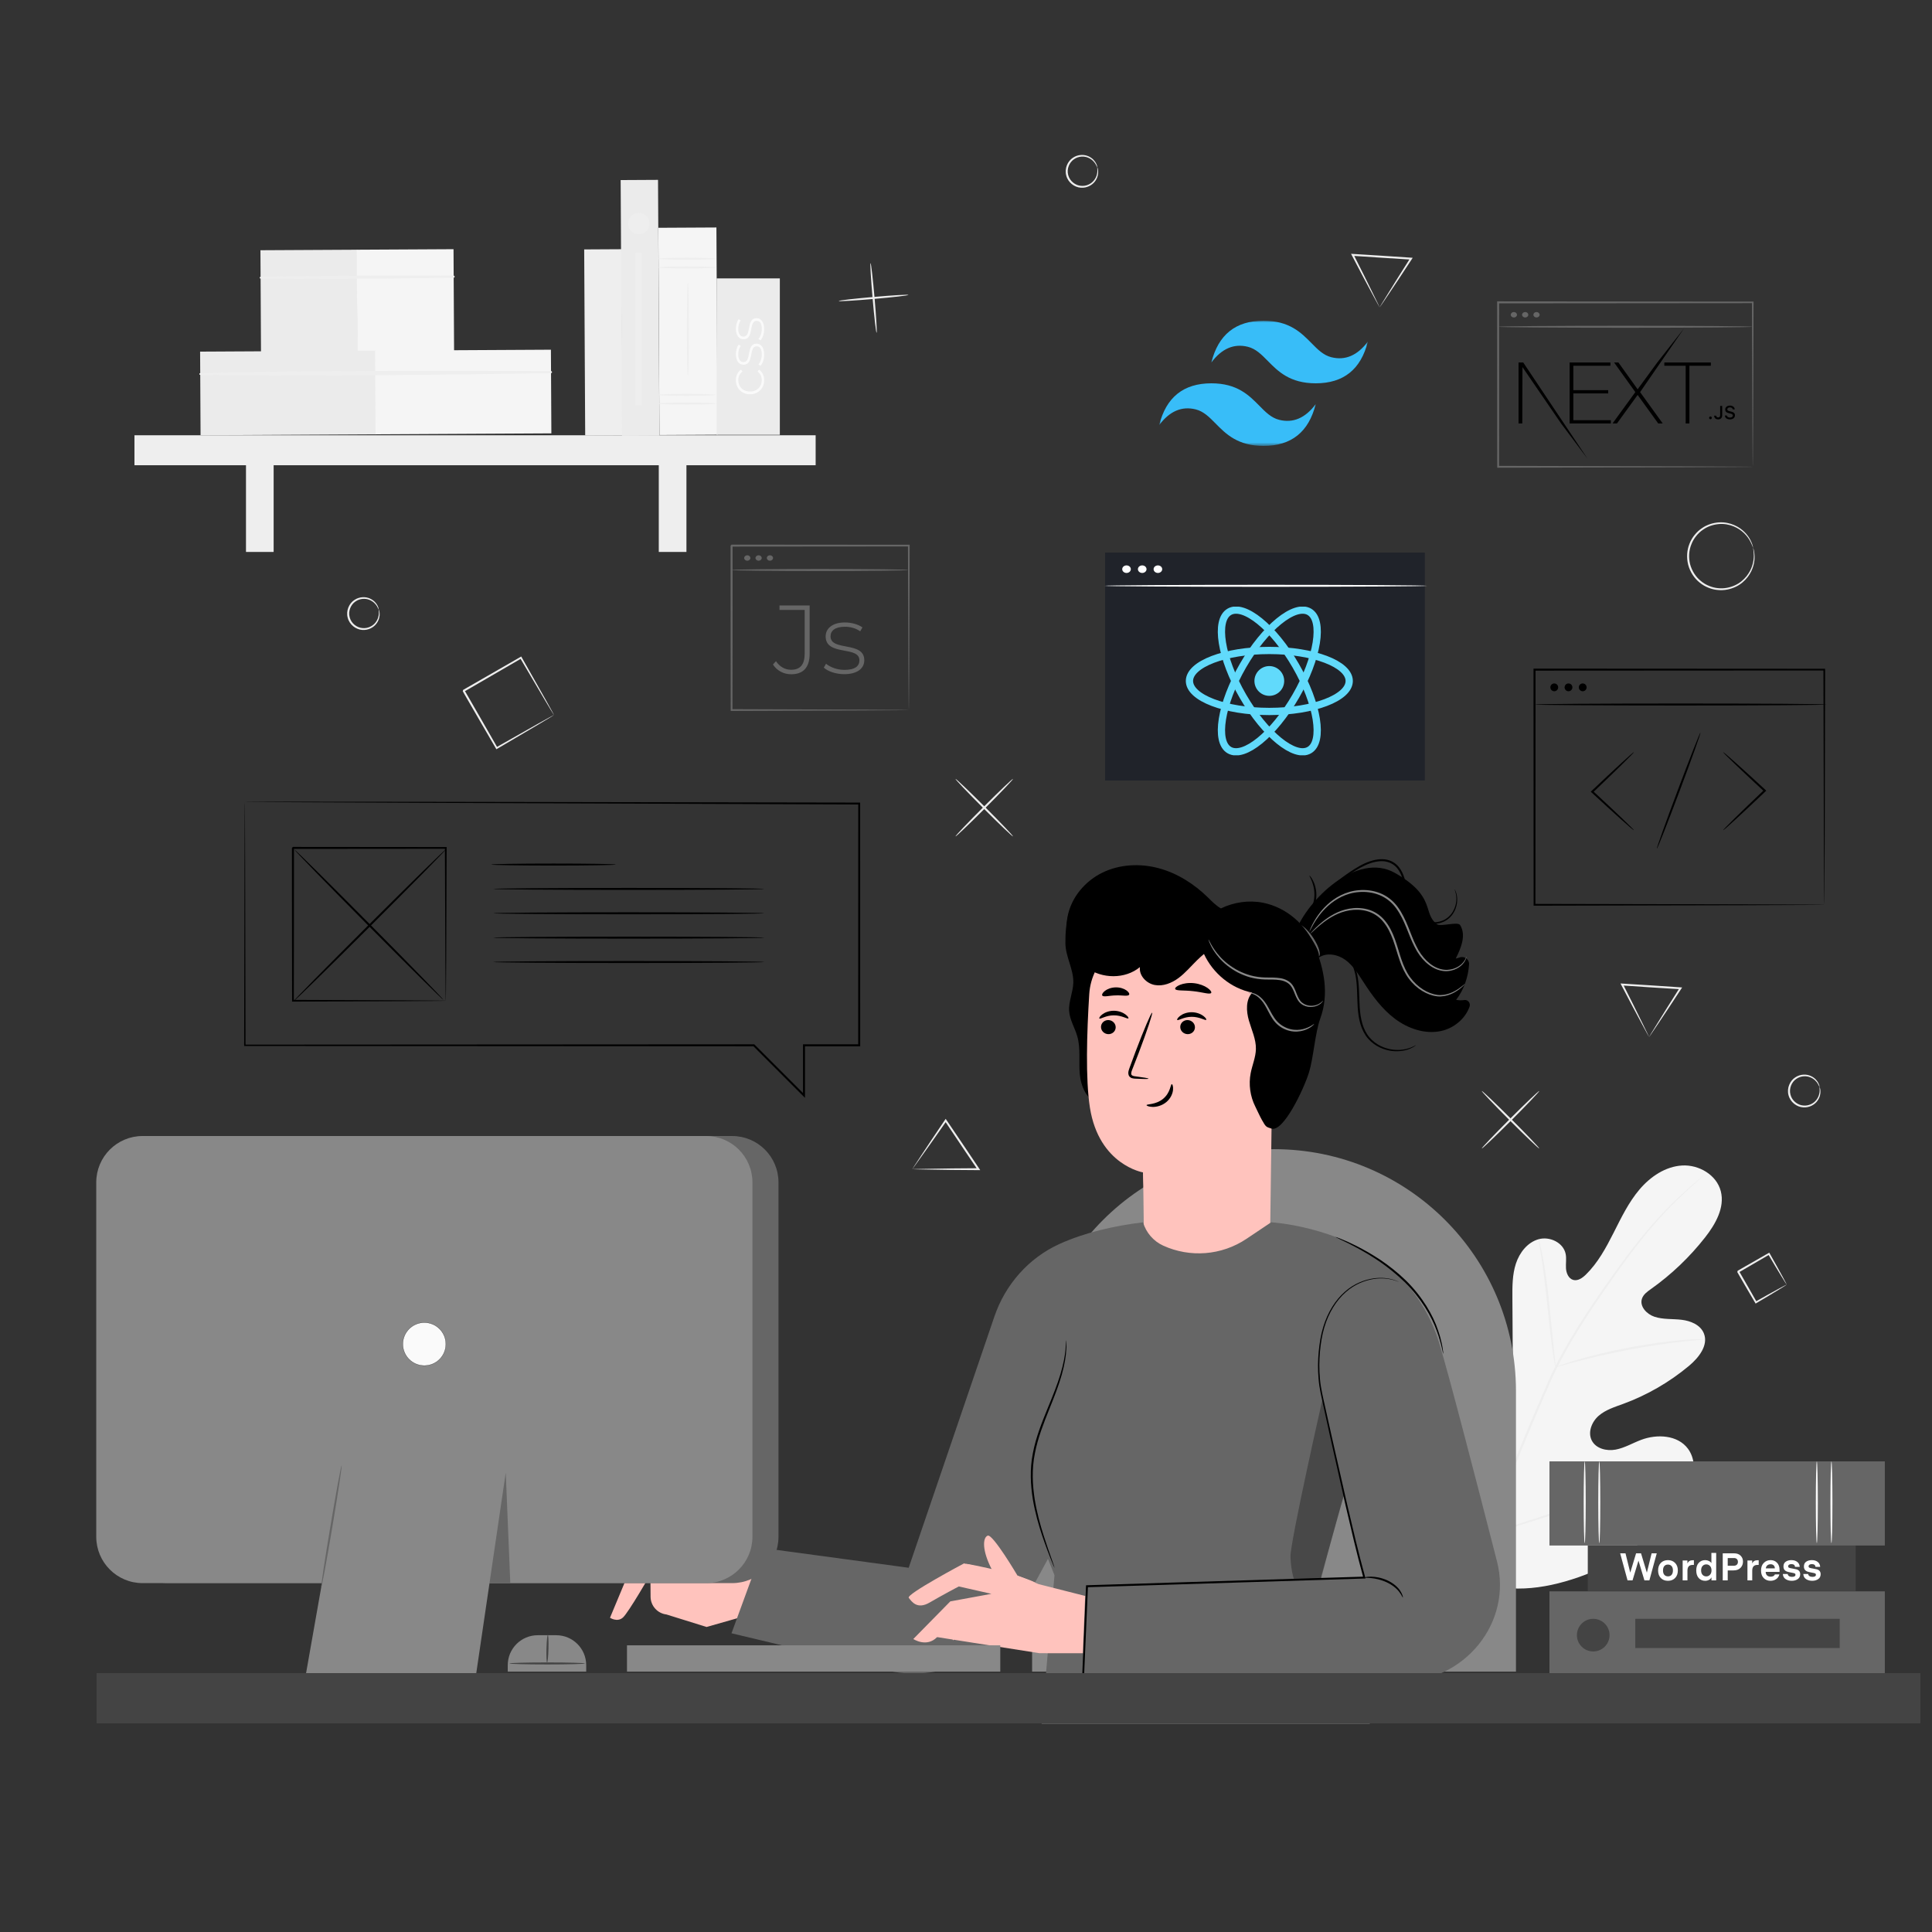 <svg width="500" height="500" viewBox="0 0 500 500" fill="none" xmlns="http://www.w3.org/2000/svg">
<rect x="0" y="0" width="500" height="500" fill="#333333" stroke="none"/>
<path d="M380.566 408.9C365.014 398.035 361.486 377.867 362.101 359.738C362.203 356.712 361.871 353.522 363.31 350.866C364.75 348.212 368.109 346.397 370.818 347.672C373.065 348.73 374.045 351.344 375.302 353.506C376.974 356.383 379.466 358.763 382.399 360.285C384.326 361.285 386.71 361.896 388.612 360.847C391.222 359.407 391.53 355.801 391.511 352.79C391.475 347.18 391.441 341.57 391.406 335.962C391.387 332.953 391.378 329.879 392.314 327.023C393.25 324.166 395.318 321.513 398.181 320.711C401.045 319.909 404.585 321.56 405.19 324.506C405.442 325.732 405.192 327.005 405.276 328.254C405.36 329.504 405.942 330.886 407.128 331.234C408.329 331.587 409.534 330.734 410.433 329.853C413.54 326.814 415.648 322.899 417.618 319.006C419.588 315.113 421.5 311.127 424.319 307.813C427.138 304.498 431.037 301.872 435.347 301.628C439.658 301.384 444.25 304.045 445.339 308.276C446.431 312.519 443.956 316.824 441.262 320.259C437.266 325.355 432.538 329.862 427.274 333.593C426.325 334.266 425.297 334.994 424.934 336.109C424.28 338.116 426.181 340.108 428.163 340.768C430.406 341.515 432.841 341.282 435.187 341.558C437.534 341.834 440.076 342.869 440.964 345.087C442.197 348.163 439.624 351.388 437.092 353.5C432.023 357.729 426.234 361.07 420.059 363.332C417.845 364.142 415.515 364.853 413.73 366.408C411.945 367.964 410.867 370.669 411.946 372.789C413.025 374.912 415.794 375.59 418.113 375.159C420.431 374.729 422.508 373.47 424.718 372.636C428.854 371.075 434.195 371.36 436.845 374.934C438.586 377.284 438.74 380.556 437.859 383.356C436.979 386.157 435.193 388.57 433.296 390.794C426.667 398.571 418.181 404.833 408.585 408.16C398.992 411.486 390.101 412.387 380.566 408.9Z" fill="#F5F5F5"/>
<path d="M380.328 422.34C380.985 415.158 382.56 406.677 385.246 397.535C387.914 388.386 391.671 378.6 395.951 368.499C397.03 365.978 398.097 363.487 399.148 361.032C400.203 358.584 401.249 356.156 402.419 353.844C404.739 349.21 407.323 344.931 409.903 340.946C412.482 336.958 415.074 333.269 417.523 329.837C419.981 326.408 422.332 323.256 424.597 320.474C429.111 314.891 433.278 310.828 436.252 308.155C437.736 306.813 438.922 305.81 439.735 305.141C440.126 304.823 440.433 304.574 440.664 304.386C440.875 304.219 440.986 304.137 440.992 304.144C440.999 304.152 440.9 304.248 440.7 304.43C440.478 304.628 440.182 304.892 439.806 305.227C439.018 305.924 437.855 306.952 436.395 308.316C433.47 311.035 429.362 315.126 424.899 320.724C422.659 323.514 420.332 326.672 417.895 330.107C415.464 333.549 412.889 337.242 410.328 341.227C407.767 345.21 405.203 349.478 402.902 354.09C401.742 356.391 400.708 358.798 399.652 361.253C398.602 363.707 397.537 366.197 396.459 368.717C392.182 378.81 388.421 388.566 385.733 397.68C383.029 406.786 381.421 415.225 380.717 422.376" fill="#EEEEEE"/>
<path d="M402.577 353.823C402.54 353.829 402.437 353.372 402.283 352.539C402.125 351.707 401.936 350.497 401.725 348.998C401.299 346.001 400.853 341.843 400.378 337.256C399.903 332.667 399.399 328.527 398.929 325.545C398.698 324.054 398.499 322.848 398.351 322.017C398.207 321.184 398.145 320.719 398.183 320.71C398.22 320.702 398.353 321.15 398.561 321.971C398.774 322.79 399.033 323.989 399.313 325.477C399.884 328.452 400.452 332.603 400.927 337.196C401.384 341.723 401.797 345.819 402.113 348.948C402.264 350.361 402.393 351.551 402.496 352.507C402.584 353.348 402.616 353.817 402.577 353.823Z" fill="#EEEEEE"/>
<path d="M441.274 346.591C441.275 346.629 440.725 346.693 439.731 346.776C438.738 346.865 437.301 346.984 435.53 347.19C431.986 347.572 427.109 348.272 421.761 349.28C416.414 350.298 411.614 351.424 408.166 352.34C406.438 352.785 405.05 353.184 404.088 353.453C403.127 353.726 402.591 353.86 402.578 353.824C402.566 353.787 403.081 353.583 404.024 353.245C404.968 352.912 406.343 352.455 408.063 351.958C411.494 350.942 416.297 349.751 421.66 348.729C427.023 347.719 431.928 347.078 435.493 346.796C437.274 346.641 438.721 346.58 439.72 346.559C440.719 346.543 441.272 346.552 441.274 346.591Z" fill="#EEEEEE"/>
<path d="M385.72 396.823C385.702 396.831 385.612 396.669 385.455 396.351C385.276 395.972 385.058 395.51 384.793 394.951C384.224 393.733 383.446 391.948 382.514 389.732C380.647 385.299 378.261 379.095 375.721 372.213C373.179 365.328 370.854 359.11 369.082 354.645C368.214 352.474 367.499 350.689 366.968 349.362C366.741 348.786 366.554 348.311 366.401 347.921C366.277 347.59 366.22 347.412 366.238 347.403C366.256 347.396 366.346 347.558 366.503 347.876C366.682 348.254 366.9 348.716 367.165 349.275C367.734 350.493 368.512 352.277 369.444 354.494C371.311 358.927 373.697 365.131 376.238 372.016C378.779 378.899 381.105 385.116 382.876 389.582C383.745 391.752 384.459 393.538 384.99 394.864C385.217 395.44 385.404 395.916 385.557 396.305C385.681 396.637 385.738 396.815 385.72 396.823Z" fill="#EEEEEE"/>
<path d="M437.142 380.25C437.147 380.269 436.971 380.341 436.632 380.46C436.23 380.595 435.736 380.76 435.139 380.96C433.76 381.407 431.898 382.011 429.633 382.744C424.984 384.252 418.587 386.408 411.521 388.8C404.453 391.194 398.03 393.293 393.348 394.705C391.007 395.412 389.108 395.964 387.788 396.319C387.177 396.479 386.674 396.611 386.265 396.719C385.915 396.805 385.728 396.84 385.723 396.821C385.718 396.802 385.894 396.731 386.233 396.61C386.634 396.476 387.128 396.311 387.726 396.111C389.105 395.664 390.966 395.061 393.231 394.327C397.88 392.82 404.278 390.663 411.346 388.27C418.412 385.877 424.834 383.778 429.516 382.366C431.857 381.659 433.756 381.106 435.077 380.752C435.688 380.592 436.19 380.459 436.6 380.352C436.95 380.267 437.136 380.232 437.142 380.25Z" fill="#EEEEEE"/>
<path d="M462.396 332.457C462.373 332.451 462.235 332.246 461.998 331.87C461.725 331.429 461.395 330.896 461 330.259C460.155 328.88 458.977 326.94 457.603 324.605L457.91 324.687C455.578 326.046 452.862 327.627 449.965 329.315C449.943 329.393 450.145 328.642 450.06 328.961L450.061 328.963L450.064 328.967L450.069 328.975L450.079 328.992L450.099 329.026L450.138 329.094L450.217 329.23L450.374 329.502L450.685 330.042C450.891 330.401 451.096 330.756 451.298 331.108C451.701 331.811 452.096 332.499 452.481 333.17C453.242 334.506 453.962 335.77 454.627 336.94L454.32 336.858C456.677 335.523 458.667 334.432 460.089 333.66C460.749 333.306 461.302 333.009 461.758 332.764C462.151 332.56 462.373 332.451 462.396 332.457C462.419 332.463 462.243 332.584 461.889 332.809C461.461 333.075 460.942 333.397 460.323 333.781C458.957 334.618 456.965 335.827 454.545 337.25L454.352 337.364L454.237 337.168C453.557 336.007 452.822 334.751 452.046 333.424C451.658 332.756 451.259 332.07 450.852 331.369C450.649 331.018 450.443 330.663 450.236 330.305L449.924 329.765L449.767 329.493L449.688 329.357L449.649 329.289L449.629 329.255L449.619 329.238L449.614 329.23L449.612 329.226L449.611 329.224C449.526 329.541 449.726 328.789 449.706 328.866C452.616 327.201 455.344 325.64 457.687 324.299L457.884 324.186L457.995 324.381C459.38 326.824 460.5 328.865 461.265 330.274C461.609 330.917 461.897 331.455 462.136 331.9C462.327 332.271 462.419 332.464 462.396 332.457Z" fill="#EEEEEE"/>
<path d="M160.859 64.496L151.188 64.549L151.447 112.673L161.119 112.62L160.859 64.496Z" fill="#EEEEEE"/>
<path d="M92.447 64.625L67.402 64.76L67.546 91.328L92.591 91.193L92.447 64.625Z" fill="#EBEBEB"/>
<path d="M117.373 64.49L92.328 64.625L92.472 91.193L117.517 91.058L117.373 64.49Z" fill="#F5F5F5"/>
<path d="M67.436 72.099C84.08 72.236 100.765 72.14 117.408 71.869C117.751 71.864 117.748 71.339 117.405 71.337C100.761 71.245 84.075 71.327 67.434 71.643C67.14 71.648 67.142 72.097 67.436 72.099Z" fill="#EEEEEE"/>
<path d="M97.292 90.749L51.789 90.995L51.906 112.646L97.409 112.4L97.292 90.749Z" fill="#EBEBEB"/>
<path d="M142.577 90.504L97.074 90.75L97.191 112.401L142.694 112.155L142.577 90.504Z" fill="#F5F5F5"/>
<path d="M51.815 97.018C82.044 97.36 112.378 97.053 142.606 96.57C142.948 96.564 142.946 96.039 142.603 96.038C112.372 95.878 82.036 95.896 51.813 96.562C51.519 96.568 51.521 97.014 51.815 97.018Z" fill="#EEEEEE"/>
<path d="M211.09 112.647H34.797V120.403H211.09V112.647Z" fill="#EEEEEE"/>
<path d="M70.817 116.376H63.66V142.843H70.817V116.376Z" fill="#EEEEEE"/>
<path d="M177.649 116.376H170.492V142.843H177.649V116.376Z" fill="#EEEEEE"/>
<path d="M170.296 46.55L160.625 46.602L160.982 112.79L170.653 112.738L170.296 46.55Z" fill="#EBEBEB"/>
<path d="M185.407 58.871L170.379 58.952L170.669 112.59L185.697 112.509L185.407 58.871Z" fill="#F5F5F5"/>
<path d="M185.301 69.211C185.301 69.355 181.937 69.472 177.787 69.472C173.636 69.472 170.273 69.355 170.273 69.211C170.273 69.067 173.637 68.951 177.787 68.951C181.937 68.951 185.301 69.067 185.301 69.211Z" fill="#EEEEEE"/>
<path d="M185.301 66.958C185.301 67.102 181.937 67.218 177.787 67.218C173.636 67.218 170.273 67.101 170.273 66.958C170.273 66.814 173.637 66.698 177.787 66.698C181.937 66.698 185.301 66.814 185.301 66.958Z" fill="#EEEEEE"/>
<path d="M185.301 104.445C185.301 104.589 181.937 104.705 177.787 104.705C173.636 104.705 170.273 104.588 170.273 104.445C170.273 104.302 173.637 104.185 177.787 104.185C181.937 104.185 185.301 104.301 185.301 104.445Z" fill="#EEEEEE"/>
<path d="M185.301 102.191C185.301 102.335 181.937 102.452 177.787 102.452C173.636 102.452 170.273 102.335 170.273 102.191C170.273 102.047 173.637 101.931 177.787 101.931C181.937 101.931 185.301 102.048 185.301 102.191Z" fill="#EEEEEE"/>
<path d="M178.03 97.275C177.886 97.275 177.77 91.864 177.77 85.19C177.77 78.514 177.887 73.104 178.03 73.104C178.173 73.104 178.29 78.514 178.29 85.19C178.29 91.864 178.174 97.275 178.03 97.275Z" fill="#EEEEEE"/>
<path d="M201.823 72.049H185.465V112.535H201.823V72.049Z" fill="#EBEBEB"/>
<path d="M194.104 102.035C191.952 102.035 190.449 100.504 190.449 98.393C190.449 97.248 190.89 96.255 191.773 95.662L192.145 96.173C191.414 96.697 191.069 97.497 191.069 98.394C191.069 100.091 192.283 101.332 194.104 101.332C195.925 101.332 197.139 100.091 197.139 98.394C197.139 97.498 196.794 96.698 196.063 96.173L196.436 95.662C197.305 96.256 197.76 97.249 197.76 98.393C197.759 100.504 196.241 102.035 194.104 102.035Z" fill="#FAFAFA"/>
<path d="M196.835 94.658L196.283 94.341C196.752 93.789 197.152 92.81 197.152 91.748C197.152 90.23 196.614 89.624 195.8 89.624C193.703 89.624 195.248 94.396 192.421 94.396C191.332 94.396 190.449 93.486 190.449 91.665C190.449 90.755 190.724 89.762 191.152 89.196L191.704 89.513C191.263 90.119 191.056 90.906 191.056 91.678C191.056 93.085 191.636 93.706 192.408 93.706C194.574 93.706 193.042 88.933 195.787 88.933C196.96 88.933 197.76 89.94 197.76 91.775C197.759 92.961 197.359 94.092 196.835 94.658Z" fill="#FAFAFA"/>
<path d="M196.835 88.066L196.283 87.749C196.752 87.197 197.152 86.218 197.152 85.155C197.152 83.638 196.614 83.031 195.8 83.031C193.703 83.031 195.248 87.803 192.421 87.803C191.332 87.803 190.449 86.893 190.449 85.073C190.449 84.162 190.724 83.169 191.152 82.603L191.704 82.92C191.263 83.528 191.056 84.314 191.056 85.086C191.056 86.492 191.636 87.113 192.408 87.113C194.574 87.113 193.042 82.341 195.787 82.341C196.96 82.341 197.76 83.348 197.76 85.183C197.759 86.368 197.359 87.5 196.835 88.066Z" fill="#FAFAFA"/>
<path d="M165.315 60.637C166.851 60.637 168.095 59.392 168.095 57.857C168.095 56.322 166.851 55.077 165.315 55.077C163.78 55.077 162.535 56.322 162.535 57.857C162.535 59.392 163.78 60.637 165.315 60.637Z" fill="#EEEEEE"/>
<path d="M166.171 65.502H164.453V104.876H166.171V65.502Z" fill="#EEEEEE"/>
<path d="M383.475 297.233C383.373 297.131 386.625 293.715 390.736 289.604C394.849 285.491 398.264 282.24 398.366 282.342C398.468 282.444 395.217 285.859 391.104 289.972C386.993 294.083 383.577 297.334 383.475 297.233Z" fill="#EEEEEE"/>
<path d="M398.366 297.233C398.264 297.335 394.848 294.083 390.737 289.972C386.624 285.859 383.373 282.444 383.475 282.342C383.577 282.24 386.992 285.491 391.105 289.604C395.216 293.715 398.467 297.131 398.366 297.233Z" fill="#EEEEEE"/>
<path d="M247.276 216.467C247.174 216.365 250.426 212.949 254.537 208.838C258.65 204.725 262.066 201.474 262.167 201.576C262.269 201.678 259.018 205.093 254.905 209.206C250.794 213.318 247.378 216.569 247.276 216.467Z" fill="#EEEEEE"/>
<path d="M262.168 216.467C262.066 216.569 258.65 213.317 254.538 209.206C250.425 205.093 247.175 201.678 247.276 201.576C247.378 201.474 250.793 204.725 254.906 208.838C259.019 212.949 262.27 216.365 262.168 216.467Z" fill="#EEEEEE"/>
<path d="M226.863 86.137C226.72 86.149 226.252 82.118 225.818 77.134C225.384 72.148 225.149 68.097 225.292 68.085C225.435 68.073 225.903 72.103 226.337 77.089C226.771 82.073 227.007 86.124 226.863 86.137Z" fill="#EEEEEE"/>
<path d="M235.103 76.325C235.115 76.468 231.084 76.936 226.1 77.37C221.114 77.804 217.063 78.039 217.051 77.896C217.039 77.753 221.069 77.285 226.055 76.851C231.039 76.417 235.091 76.182 235.103 76.325Z" fill="#EEEEEE"/>
<path d="M143.37 185.039C143.358 185.036 143.294 184.94 143.179 184.758C143.046 184.541 142.884 184.278 142.687 183.959C142.241 183.216 141.637 182.21 140.884 180.955C139.34 178.337 137.187 174.688 134.616 170.328L134.924 170.41C130.608 172.914 125.533 175.857 120.119 178.998C120.096 179.076 120.299 178.327 120.214 178.646L120.216 178.65L120.221 178.658L120.23 178.674L120.248 178.706L120.285 178.77L120.358 178.897L120.504 179.151L120.796 179.657L121.376 180.662C121.761 181.329 122.142 181.991 122.519 182.645C123.272 183.954 124.009 185.234 124.725 186.48C126.152 188.971 127.5 191.323 128.74 193.486L128.433 193.404C132.84 190.914 136.529 188.829 139.175 187.335C140.455 186.625 141.48 186.055 142.238 185.635C142.568 185.457 142.839 185.31 143.063 185.189C143.255 185.087 143.359 185.036 143.37 185.039C143.393 185.045 143.045 185.265 142.37 185.676C141.638 186.116 140.647 186.711 139.41 187.453C136.762 189.015 133.07 191.192 128.658 193.793L128.465 193.907L128.351 193.71C127.098 191.556 125.735 189.212 124.291 186.73C123.57 185.486 122.829 184.208 122.073 182.901C121.695 182.247 121.313 181.587 120.927 180.92L120.346 179.915L120.054 179.409L119.908 179.155L119.835 179.028L119.798 178.964L119.78 178.932L119.771 178.916L119.766 178.908L119.764 178.904C119.678 179.221 119.878 178.468 119.859 178.545C125.286 175.426 130.373 172.503 134.699 170.018L134.896 169.905L135.007 170.101C137.526 174.559 139.635 178.291 141.148 180.967C141.848 182.228 142.409 183.239 142.823 183.986C143.202 184.681 143.394 185.046 143.37 185.039Z" fill="#EEEEEE"/>
<path d="M470.903 281.326C470.857 281.34 470.766 280.992 470.444 280.456C470.128 279.93 469.512 279.208 468.487 278.803C467.49 278.388 466.043 278.396 464.867 279.229C463.69 280.019 462.937 281.688 463.37 283.29C463.774 284.901 465.248 285.989 466.661 286.104C468.095 286.256 469.361 285.556 470.028 284.707C470.724 283.853 470.908 282.922 470.928 282.309C470.946 281.684 470.856 281.336 470.903 281.326C470.924 281.318 471.085 281.65 471.131 282.307C471.174 282.95 471.042 283.967 470.318 284.934C469.627 285.894 468.237 286.725 466.616 286.582C465.021 286.484 463.326 285.259 462.866 283.422C462.371 281.595 463.251 279.699 464.595 278.834C465.939 277.918 467.557 277.963 468.63 278.463C469.734 278.954 470.346 279.776 470.623 280.358C470.903 280.954 470.925 281.322 470.903 281.326Z" fill="#EEEEEE"/>
<path d="M283.977 43.316C283.931 43.33 283.84 42.982 283.518 42.446C283.202 41.92 282.586 41.198 281.561 40.793C280.564 40.378 279.118 40.386 277.941 41.219C276.764 42.009 276.011 43.678 276.444 45.28C276.848 46.891 278.322 47.979 279.735 48.093C281.169 48.245 282.435 47.545 283.102 46.696C283.798 45.842 283.983 44.911 284.002 44.298C284.021 43.674 283.93 43.326 283.977 43.316C283.999 43.308 284.159 43.64 284.205 44.297C284.248 44.94 284.116 45.957 283.392 46.924C282.701 47.884 281.311 48.715 279.69 48.572C278.095 48.474 276.4 47.249 275.94 45.412C275.445 43.585 276.325 41.689 277.669 40.824C279.013 39.908 280.631 39.953 281.703 40.453C282.807 40.944 283.419 41.766 283.696 42.348C283.978 42.944 284 43.312 283.977 43.316Z" fill="#EEEEEE"/>
<path d="M98.02 157.767C97.974 157.781 97.883 157.433 97.561 156.897C97.245 156.371 96.629 155.649 95.604 155.244C94.607 154.829 93.161 154.837 91.984 155.67C90.807 156.46 90.054 158.129 90.487 159.731C90.891 161.342 92.365 162.43 93.778 162.544C95.212 162.696 96.478 161.996 97.145 161.147C97.841 160.293 98.026 159.362 98.045 158.749C98.063 158.126 97.972 157.778 98.02 157.767C98.041 157.759 98.202 158.091 98.248 158.748C98.291 159.391 98.159 160.408 97.435 161.375C96.744 162.335 95.354 163.166 93.733 163.023C92.138 162.924 90.443 161.7 89.983 159.863C89.488 158.036 90.368 156.14 91.712 155.275C93.056 154.359 94.674 154.404 95.746 154.904C96.85 155.395 97.462 156.217 97.739 156.799C98.02 157.395 98.042 157.764 98.02 157.767Z" fill="#EEEEEE"/>
<path d="M453.713 141.781C453.653 141.801 453.499 141.048 452.838 139.875C452.187 138.725 450.879 137.131 448.654 136.221C447.554 135.78 446.245 135.505 444.853 135.623C443.472 135.748 441.992 136.183 440.718 137.097C440.07 137.533 439.48 138.089 438.973 138.728C438.455 139.36 438.026 140.088 437.723 140.881C437.079 142.455 436.965 144.289 437.403 146.035C437.874 147.773 438.87 149.319 440.201 150.378C440.853 150.922 441.583 151.348 442.344 151.646C443.099 151.956 443.885 152.153 444.664 152.217C446.223 152.391 447.727 152.048 448.993 151.482C450.266 150.905 451.273 150.025 452.017 149.103C453.513 147.222 453.876 145.192 453.882 143.871C453.884 142.525 453.651 141.793 453.713 141.781C453.73 141.776 453.786 141.956 453.876 142.306C453.972 142.653 454.062 143.183 454.083 143.87C454.139 145.221 453.829 147.336 452.305 149.331C451.548 150.309 450.506 151.249 449.175 151.874C447.852 152.488 446.27 152.865 444.618 152.696C443.794 152.635 442.96 152.433 442.157 152.109C441.35 151.797 440.573 151.349 439.878 150.776C438.462 149.658 437.396 148.015 436.898 146.168C436.431 144.314 436.559 142.361 437.248 140.693C437.574 139.853 438.033 139.083 438.585 138.417C439.127 137.743 439.756 137.159 440.445 136.703C441.803 135.749 443.368 135.305 444.822 135.194C446.288 135.089 447.657 135.4 448.795 135.883C451.099 136.879 452.403 138.573 453.015 139.779C453.332 140.389 453.513 140.895 453.598 141.245C453.691 141.593 453.73 141.777 453.713 141.781Z" fill="#EEEEEE"/>
<path d="M426.781 268.374C426.781 268.402 426.599 268.076 426.256 267.447C425.873 266.739 425.378 265.82 424.772 264.7C423.496 262.332 421.659 258.919 419.579 254.905L419.379 254.52L419.813 254.547C422.114 254.691 424.62 254.848 427.23 255.011C429.941 255.191 432.538 255.364 434.92 255.523L435.337 255.551L435.109 255.901C432.687 259.629 430.572 262.786 429.099 264.98C428.4 266.016 427.828 266.865 427.385 267.522C426.991 268.102 426.781 268.402 426.781 268.374C426.781 268.346 426.993 267.991 427.379 267.36C427.804 266.67 428.354 265.777 429.025 264.687C430.427 262.418 432.375 259.272 434.701 255.634L434.89 256.012C432.508 255.863 429.91 255.701 427.198 255.531C424.588 255.358 422.083 255.191 419.783 255.038L420.018 254.68C422.01 258.588 423.664 261.966 424.862 264.408C425.436 265.581 425.907 266.543 426.27 267.285C426.6 267.965 426.781 268.346 426.781 268.374Z" fill="#EEEEEE"/>
<path d="M357.05 79.539C357.05 79.567 356.868 79.241 356.525 78.612C356.142 77.903 355.647 76.985 355.041 75.865C353.765 73.497 351.928 70.084 349.848 66.07L349.648 65.685L350.082 65.712C352.383 65.856 354.888 66.013 357.499 66.176C360.21 66.356 362.807 66.529 365.189 66.688L365.606 66.716L365.378 67.066C362.956 70.794 360.841 73.951 359.368 76.145C358.669 77.181 358.096 78.03 357.654 78.686C357.261 79.267 357.05 79.567 357.05 79.539C357.05 79.511 357.262 79.156 357.647 78.525C358.072 77.835 358.622 76.942 359.293 75.852C360.696 73.583 362.643 70.437 364.969 66.798L365.159 67.176C362.777 67.027 360.179 66.865 357.467 66.695C354.857 66.522 352.352 66.355 350.052 66.202L350.286 65.844C352.278 69.752 353.933 73.13 355.13 75.572C355.704 76.746 356.175 77.707 356.538 78.449C356.869 79.13 357.051 79.511 357.05 79.539Z" fill="#EEEEEE"/>
<path d="M236.1 302.579C236.076 302.592 236.276 302.278 236.666 301.681C237.105 301.013 237.677 300.143 238.377 299.078C239.854 296.836 241.985 293.601 244.54 289.85L244.741 289.555L244.942 289.852C246.416 292.031 248.026 294.412 249.71 296.903C251.008 298.838 252.262 300.707 253.425 302.44L253.687 302.831L253.218 302.83C248.193 302.817 243.854 302.743 240.829 302.69C239.387 302.663 238.208 302.641 237.309 302.625C236.499 302.607 236.074 302.593 236.1 302.579C236.126 302.565 236.602 302.552 237.452 302.535C238.371 302.518 239.578 302.496 241.054 302.47C244.109 302.417 248.329 302.343 253.217 302.33L253.01 302.719C251.842 300.99 250.582 299.125 249.278 297.194C247.604 294.696 246.004 292.309 244.539 290.124L244.941 290.126C242.436 293.749 240.247 296.81 238.669 299.02C237.909 300.083 237.288 300.951 236.812 301.618C236.372 302.228 236.124 302.566 236.1 302.579Z" fill="#EEEEEE"/>
<path d="M392.332 432.616H267.109V360.017C267.109 325.438 295.141 297.405 329.72 297.405C364.299 297.405 392.331 325.437 392.331 360.017L392.332 432.616Z" fill="#888888"/>
<path d="M171.184 397.401L164.882 401.855L157.867 418.671C157.867 418.671 159.771 419.946 161.238 418.592C162.705 417.239 168.328 407.456 168.328 407.456L168.369 413.238C168.386 415.585 170.148 417.551 172.479 417.824L182.861 421.06L195.601 417.433L196.688 402.269L171.184 397.401Z" fill="#FFC3BD"/>
<path d="M284.37 285.634C281.254 284.731 279.723 281.161 279.442 277.928C279.161 274.695 279.693 271.365 278.813 268.242C278.188 266.023 276.865 263.984 276.696 261.685C276.514 259.205 277.706 256.813 277.773 254.327C277.867 250.859 275.778 247.636 275.727 244.168C275.656 239.37 276.517 231.441 281.308 231.709C286.099 231.978 293.802 240.387 293.195 245.147" fill="black"/>
<path d="M329.722 245.893L329.627 250.687L328.664 322.448C328.552 330.779 321.3 337.318 312.381 337.13C303.373 336.94 296.056 329.968 296.03 321.55C296.003 312.715 295.813 303.414 295.813 303.414C295.813 303.414 284.431 301.524 282.073 286.674C280.9 279.289 281.271 267.181 281.895 257.283C282.456 248.374 290.314 241.725 299.191 242.664L329.722 245.893Z" fill="#FFC3BD"/>
<path d="M284.939 265.714C284.903 266.72 285.726 267.579 286.775 267.636C287.823 267.692 288.702 266.925 288.738 265.919C288.774 264.913 287.951 264.053 286.904 263.996C285.855 263.94 284.975 264.709 284.939 265.714Z" fill="black"/>
<path d="M284.523 263.582C284.759 263.83 286.202 262.763 288.252 262.768C290.299 262.744 291.803 263.798 292.025 263.547C292.134 263.436 291.894 262.988 291.239 262.511C290.595 262.036 289.495 261.575 288.218 261.58C286.941 261.587 285.868 262.057 285.251 262.538C284.62 263.022 284.406 263.471 284.523 263.582Z" fill="black"/>
<path d="M305.45 265.714C305.414 266.72 306.237 267.579 307.286 267.636C308.334 267.692 309.214 266.925 309.249 265.919C309.285 264.913 308.462 264.053 307.415 263.996C306.365 263.94 305.485 264.709 305.45 265.714Z" fill="black"/>
<path d="M304.667 263.965C304.903 264.213 306.348 263.146 308.396 263.151C310.443 263.127 311.947 264.181 312.17 263.93C312.279 263.819 312.041 263.371 311.383 262.894C310.738 262.419 309.639 261.958 308.363 261.963C307.086 261.97 306.013 262.44 305.395 262.921C304.766 263.404 304.551 263.853 304.667 263.965Z" fill="black"/>
<path d="M297.229 279.163C297.238 279.047 295.965 278.827 293.9 278.563C293.377 278.509 292.882 278.405 292.793 278.048C292.67 277.67 292.889 277.106 293.142 276.497C293.634 275.23 294.149 273.903 294.69 272.512C296.839 266.839 298.395 262.173 298.166 262.089C297.937 262.004 296.009 266.534 293.86 272.208C293.343 273.607 292.848 274.941 292.378 276.217C292.18 276.812 291.839 277.486 292.106 278.271C292.247 278.662 292.631 278.946 292.966 279.036C293.302 279.138 293.596 279.144 293.855 279.16C295.932 279.27 297.221 279.279 297.229 279.163Z" fill="black"/>
<path d="M295.812 303.414C295.812 303.414 305.803 304.058 315.701 298.109C315.701 298.109 310.875 308.31 296.013 306.92L295.812 303.414Z" fill="#FFC3BD"/>
<path d="M298.095 284.102C298.832 283.127 300.123 282.592 301.406 282.731C302.295 282.827 303.194 283.256 303.734 283.98C304.274 284.704 304.388 285.732 303.897 286.423C303.344 287.201 302.188 287.38 301.21 287.102C300.232 286.824 299.39 286.18 298.591 285.539C298.37 285.362 298.144 285.176 298.005 284.933C297.867 284.69 297.838 284.372 298.008 284.17" fill="#FFC3BD"/>
<path d="M303.263 280.58C302.93 280.561 302.925 282.785 301.021 284.364C299.12 285.948 296.749 285.698 296.732 286.009C296.701 286.148 297.26 286.441 298.261 286.468C299.243 286.502 300.676 286.186 301.842 285.22C303.004 284.252 303.503 282.96 303.579 282.047C303.663 281.119 303.415 280.568 303.263 280.58Z" fill="black"/>
<path d="M304.136 255.933C304.338 256.49 306.384 256.226 308.788 256.516C311.198 256.757 313.137 257.461 313.456 256.962C313.598 256.723 313.26 256.199 312.477 255.659C311.7 255.12 310.46 254.609 309.017 254.448C307.574 254.29 306.252 254.519 305.376 254.876C304.493 255.231 304.049 255.669 304.136 255.933Z" fill="black"/>
<path d="M285.275 257.651C285.636 258.116 287.047 257.633 288.745 257.611C290.442 257.529 291.88 257.924 292.211 257.437C292.356 257.2 292.13 256.734 291.501 256.294C290.882 255.855 289.847 255.496 288.68 255.531C287.514 255.568 286.503 255.99 285.912 256.467C285.313 256.944 285.116 257.424 285.275 257.651Z" fill="black"/>
<path d="M335.195 241.327C338.288 232.938 351.142 220.291 361.034 225.927C371.86 232.094 368.015 236.369 371.94 239.208C372.876 239.885 377.269 238.424 377.879 239.404C379.49 241.993 378.126 245.338 376.75 248.059C377.062 248.023 377.391 247.923 377.727 247.798C378.943 247.344 380.269 248.256 380.195 249.552C380.006 252.83 378.773 256.325 376.848 258.745C377.525 258.903 378.232 258.922 378.917 258.81C379.87 258.654 380.64 259.582 380.326 260.496C379.24 263.655 376.212 266.147 372.871 266.839C368.739 267.696 364.382 266.195 361.009 263.659C357.636 261.124 355.107 257.641 352.82 254.094C351.493 252.036 350.18 249.882 348.202 248.437C346.224 246.992 343.369 246.433 341.338 247.802" fill="black"/>
<path d="M341.355 247.477C341.312 247.453 341.358 247.323 341.337 247.093C341.321 246.86 341.239 246.519 341.084 246.11C340.789 245.288 340.202 244.204 339.476 243.065C338.738 241.931 337.971 240.972 337.365 240.33C336.762 239.685 336.316 239.362 336.358 239.291C336.386 239.236 336.924 239.461 337.62 240.064C338.316 240.661 339.155 241.616 339.913 242.782C340.66 243.954 341.213 245.098 341.436 246.001C341.553 246.448 341.589 246.836 341.54 247.105C341.494 247.375 341.37 247.496 341.355 247.477Z" fill="#666666"/>
<path d="M366.461 270.503C366.471 270.518 366.348 270.61 366.101 270.771C365.862 270.948 365.477 271.148 364.964 271.379C363.939 271.826 362.299 272.214 360.281 271.997C358.297 271.762 355.877 270.866 354.076 268.818C353.183 267.799 352.529 266.514 352.104 265.123C351.681 263.728 351.475 262.235 351.37 260.715C351.184 257.671 351.301 254.783 350.76 252.241C350.498 250.976 350.087 249.81 349.528 248.815C348.961 247.834 348.229 247.036 347.453 246.456C345.902 245.262 344.265 244.942 343.19 245.017C342.101 245.109 341.549 245.431 341.528 245.372C341.52 245.356 341.654 245.282 341.922 245.153C342.19 245.029 342.61 244.892 343.172 244.814C344.286 244.671 346.023 244.949 347.673 246.159C348.499 246.748 349.285 247.567 349.903 248.599C350.505 249.631 350.947 250.839 351.23 252.141C351.811 254.753 351.705 257.684 351.89 260.679C351.993 262.177 352.192 263.632 352.592 264.975C352.994 266.313 353.61 267.54 354.44 268.505C356.118 270.456 358.419 271.361 360.328 271.632C362.268 271.887 363.867 271.57 364.891 271.191C365.923 270.813 366.428 270.448 366.461 270.503Z" fill="black"/>
<path d="M376.441 230.133C376.454 230.126 376.566 230.313 376.732 230.695C376.884 231.08 377.067 231.677 377.115 232.471C377.159 233.261 377.07 234.257 376.637 235.311C376.219 236.357 375.44 237.485 374.193 238.236C372.959 238.988 371.304 239.3 369.637 238.969C367.987 238.654 366.268 237.589 365.369 235.883C364.388 234.229 364.044 232.247 363.649 230.289C363.257 228.343 362.874 226.226 361.553 224.643C360.9 223.862 360.013 223.306 359.056 223.058C358.101 222.786 357.088 222.835 356.129 223.007C354.197 223.38 352.462 224.278 350.907 225.238C347.766 227.158 345.178 229.258 343.154 231.169C341.125 233.079 339.651 234.796 338.661 236.002C338.204 236.579 337.834 237.046 337.544 237.412C337.29 237.736 337.149 237.901 337.134 237.89C337.119 237.88 337.232 237.694 337.459 237.35C337.682 237.002 338.037 236.509 338.501 235.877C339.445 234.628 340.886 232.863 342.898 230.903C344.905 228.943 347.494 226.792 350.654 224.829C352.225 223.845 353.999 222.906 356.033 222.505C357.044 222.32 358.134 222.261 359.189 222.557C360.245 222.828 361.229 223.444 361.946 224.303C363.393 226.05 363.756 228.246 364.148 230.191C364.534 232.156 364.87 234.086 365.782 235.642C366.618 237.25 368.171 238.22 369.723 238.546C371.283 238.874 372.84 238.602 374.004 237.919C375.18 237.239 375.943 236.189 376.368 235.198C376.807 234.2 376.924 233.244 376.912 232.479C376.867 230.927 376.372 230.152 376.441 230.133Z" fill="black"/>
<path d="M338.88 226.595C338.923 226.559 339.467 227.118 339.974 228.254C340.482 229.374 340.884 231.124 340.559 233.019C340.233 234.914 339.27 236.43 338.417 237.317C337.559 238.219 336.86 238.564 336.831 238.516C336.779 238.447 337.389 237.999 338.139 237.075C338.888 236.163 339.739 234.708 340.045 232.931C340.349 231.155 340.033 229.5 339.631 228.39C339.234 227.269 338.808 226.643 338.88 226.595Z" fill="black"/>
<path d="M340.357 245.062C338.109 239.342 332.904 234.822 326.875 233.63C323.213 232.906 319.326 233.472 315.975 235.098C314.697 234.378 313.655 233.281 312.598 232.247C309.039 228.766 304.704 225.997 299.897 224.7C295.09 223.403 289.8 223.651 285.322 225.827C280.844 228.004 277.29 232.197 276.316 237.08C275.342 241.962 277.167 247.407 281.158 250.384C285.149 253.361 291.177 253.453 295.013 250.28C294.74 252.467 296.664 254.501 298.83 254.91C300.996 255.318 303.227 254.426 304.998 253.113C306.769 251.801 308.193 250.087 309.764 248.541C310.349 247.965 310.958 247.415 311.585 246.885C313.905 251.9 318.634 255.823 324.08 256.891C322.358 258.761 322.512 261.685 323.218 264.127C323.924 266.569 325.083 268.954 325.028 271.495C324.982 273.628 324.08 275.642 323.675 277.737C323.111 280.651 323.542 283.749 324.879 286.399C325.396 287.425 326.022 288.857 326.59 289.855C327.602 291.632 327.602 291.632 329.07 292.085C332.128 293.029 337.414 281.924 338.776 277.512C339.911 273.835 340.357 267.234 341.678 263.62C344.049 257.137 342.606 250.782 340.357 245.062Z" fill="black"/>
<path d="M342.421 258.957C342.436 258.967 342.366 259.08 342.217 259.289C342.056 259.485 341.792 259.768 341.368 260.019C340.951 260.274 340.378 260.502 339.679 260.576C338.985 260.655 338.156 260.572 337.347 260.174C336.949 259.968 336.561 259.686 336.235 259.311C335.917 258.936 335.665 258.493 335.449 258.029C335.01 257.105 334.731 256.05 334.089 255.192C333.461 254.322 332.385 253.822 331.21 253.651C330.03 253.462 328.762 253.517 327.451 253.495C326.129 253.46 324.838 253.28 323.631 252.961C322.426 252.628 321.31 252.166 320.291 251.645C318.27 250.562 316.667 249.219 315.54 247.912C314.407 246.608 313.68 245.401 313.281 244.527C313.055 244.103 312.95 243.739 312.854 243.507C312.767 243.27 312.73 243.143 312.746 243.136C312.863 243.068 313.511 245.163 315.813 247.665C316.949 248.912 318.537 250.19 320.512 251.219C321.509 251.713 322.595 252.152 323.763 252.468C324.936 252.77 326.177 252.94 327.461 252.974C328.751 252.997 330.041 252.941 331.293 253.147C332.533 253.329 333.773 253.906 334.474 254.905C335.179 255.882 335.435 256.962 335.843 257.85C336.041 258.298 336.266 258.711 336.545 259.054C336.826 259.39 337.164 259.65 337.518 259.847C338.993 260.611 340.48 260.262 341.269 259.843C342.104 259.411 342.373 258.91 342.421 258.957Z" fill="#888888"/>
<path d="M340.108 265.012C340.129 265.034 339.931 265.275 339.486 265.618C339.043 265.958 338.335 266.389 337.364 266.682C336.4 266.974 335.153 267.109 333.832 266.804C332.519 266.511 331.144 265.793 330.086 264.633C329.038 263.462 328.444 262.113 327.827 260.981C327.231 259.83 326.57 258.889 325.846 258.251C325.136 257.606 324.418 257.266 323.898 257.142C323.377 257.01 323.067 257.021 323.066 256.975C323.062 256.95 323.372 256.867 323.938 256.944C324.501 257.012 325.302 257.324 326.086 257.973C326.881 258.607 327.621 259.598 328.247 260.752C328.895 261.891 329.496 263.201 330.47 264.285C331.448 265.358 332.72 266.04 333.941 266.339C335.167 266.648 336.336 266.561 337.266 266.329C339.147 265.839 340.053 264.923 340.108 265.012Z" fill="#888888"/>
<path d="M379.525 247.575C379.538 247.578 379.509 247.779 379.383 248.144C379.254 248.507 378.986 249.027 378.481 249.57C377.982 250.114 377.217 250.649 376.223 250.999C375.235 251.345 373.98 251.48 372.686 251.138C370.064 250.499 367.592 248.123 366.083 245.019C364.483 241.955 363.617 238.186 361.307 235.029C360.165 233.457 358.625 232.281 356.932 231.608C355.236 230.945 353.442 230.726 351.769 230.856C348.381 231.083 345.617 232.718 343.73 234.416C341.815 236.131 340.665 237.91 339.936 239.145C339.216 240.395 338.901 241.134 338.858 241.115C338.841 241.108 338.907 240.918 339.048 240.562C339.19 240.207 339.419 239.69 339.759 239.046C340.441 237.769 341.557 235.933 343.482 234.143C345.374 232.375 348.214 230.64 351.732 230.377C353.468 230.23 355.337 230.443 357.12 231.133C358.897 231.828 360.541 233.082 361.725 234.717C364.12 238.003 364.963 241.795 366.512 244.801C367.965 247.846 370.31 250.13 372.781 250.781C373.997 251.127 375.177 251.026 376.132 250.722C377.089 250.413 377.837 249.928 378.337 249.427C379.352 248.411 379.457 247.539 379.525 247.575Z" fill="#888888"/>
<path d="M379.147 254.604C379.16 254.617 379.034 254.763 378.78 255.032C378.516 255.289 378.125 255.672 377.556 256.087C376.989 256.5 376.257 256.976 375.317 257.341C374.384 257.707 373.227 257.975 371.944 257.849C369.398 257.558 366.573 255.935 364.572 253.228C363.559 251.88 362.824 250.258 362.232 248.554C361.635 246.848 361.165 245.046 360.526 243.272C359.882 241.505 359.073 239.83 357.936 238.492C356.821 237.135 355.334 236.222 353.786 235.798C350.643 234.945 347.61 235.753 345.448 236.862C343.247 237.988 341.712 239.326 340.671 240.238C340.192 240.676 339.801 241.034 339.488 241.321C339.22 241.572 339.073 241.698 339.06 241.685C339.047 241.673 339.169 241.522 339.413 241.247C339.66 240.974 340.03 240.577 340.532 240.09C341.539 239.128 343.048 237.731 345.279 236.536C347.471 235.361 350.599 234.467 353.913 235.336C355.547 235.766 357.15 236.74 358.324 238.162C359.525 239.564 360.358 241.294 361.015 243.094C361.666 244.902 362.131 246.703 362.713 248.387C363.29 250.069 363.995 251.641 364.958 252.944C366.86 255.568 369.577 257.163 371.982 257.482C373.19 257.624 374.301 257.396 375.214 257.067C376.133 256.74 376.864 256.301 377.439 255.92C378.583 255.14 379.111 254.565 379.147 254.604Z" fill="#888888"/>
<path d="M271.215 403.427L272.899 407.654L269.576 446.135H354.526L350.733 434.633L361.295 435.168C377.585 435.993 390.891 421.441 387.724 405.441C387.629 404.96 387.52 404.48 387.397 403.999C382.124 383.406 374.957 355.732 372.459 347.558C368.33 334.046 359.14 327.632 359.14 327.632C359.088 327.626 359.041 327.626 358.989 327.62C346.279 317.252 328.966 316.334 328.966 316.334L322.593 320.606C316.117 324.948 307.959 325.512 301.065 322.383C298.521 321.228 296.608 319.013 295.815 316.334C288.13 317.264 280.566 319.035 274.146 321.959C266.193 325.582 260.172 332.44 257.351 340.711L235.166 405.737L197.386 400.627L189.309 422.692L227.59 431.808C241.742 436.015 256.908 429.747 263.96 416.776L271.215 403.427ZM341.875 408.625C341.875 408.625 345.504 394.714 347.716 387.222L353.076 408.275L341.875 408.625Z" fill="#666666"/>
<path d="M370.759 435.386C370.759 435.386 370.612 435.4 370.324 435.407C370.02 435.412 369.595 435.419 369.041 435.427C367.893 435.436 366.224 435.449 364.06 435.466C359.693 435.482 353.347 435.506 345.353 435.536C329.327 435.559 306.703 435.592 280.246 435.63H279.992L280.003 435.375C280.338 427.441 280.691 419.111 281.054 410.508L281.064 410.27L281.302 410.262C289.089 410.017 297.207 409.762 305.493 409.501C322.282 408.981 338.377 408.483 353.07 408.028L352.842 408.339C351.06 401.845 349.615 395.528 348.211 389.495C346.854 383.453 345.56 377.69 344.338 372.251C343.741 369.529 343.161 366.888 342.6 364.333C342.05 361.784 341.429 359.309 341.243 356.863C341.024 354.426 341.065 352.067 341.274 349.829C341.49 347.594 341.832 345.46 342.43 343.498C343.598 339.571 345.666 336.36 348.096 334.26C350.518 332.122 353.226 331.188 355.406 330.855C357.615 330.527 359.351 330.823 360.452 331.138C361.003 331.311 361.416 331.456 361.681 331.587C361.95 331.705 362.083 331.774 362.083 331.774C362.07 331.807 361.537 331.521 360.43 331.218C359.329 330.931 357.608 330.665 355.43 331.014C353.279 331.368 350.617 332.314 348.25 334.436C345.872 336.523 343.853 339.699 342.718 343.584C342.138 345.522 341.809 347.638 341.605 349.859C341.407 352.08 341.377 354.419 341.603 356.83C341.795 359.246 342.418 361.691 342.979 364.25C343.548 366.803 344.135 369.443 344.741 372.163C345.976 377.598 347.284 383.356 348.655 389.394C350.07 395.42 351.527 401.738 353.312 408.208L353.395 408.509L353.084 408.519C338.391 408.984 322.296 409.492 305.508 410.023C297.221 410.281 289.103 410.534 281.316 410.776L281.564 410.531C281.192 419.133 280.831 427.463 280.487 435.397L280.244 435.143C306.701 435.181 329.325 435.214 345.351 435.237C353.346 435.267 359.691 435.291 364.058 435.307C366.221 435.324 367.891 435.337 369.039 435.346C369.593 435.355 370.018 435.361 370.322 435.366C370.612 435.372 370.759 435.386 370.759 435.386Z" fill="black"/>
<path d="M275.926 346.853C275.944 346.853 275.958 347.066 275.969 347.474C275.964 347.881 276.021 348.487 275.955 349.262C275.887 350.815 275.552 353.055 274.797 355.73C274.052 358.409 272.848 361.494 271.479 364.884C270.136 368.278 268.613 372.018 267.825 376.139C266.994 380.255 267.221 384.308 267.762 387.895C268.341 391.49 269.231 394.664 270.063 397.296C270.899 399.929 271.654 402.037 272.168 403.496C272.406 404.185 272.599 404.743 272.751 405.18C272.879 405.567 272.939 405.773 272.922 405.78C272.905 405.786 272.813 405.593 272.653 405.218C272.478 404.789 272.254 404.243 271.978 403.568C271.405 402.13 270.597 400.038 269.713 397.41C268.833 394.783 267.9 391.6 267.288 387.971C266.714 384.351 266.468 380.232 267.313 376.041C268.115 371.851 269.666 368.09 271.033 364.704C272.428 361.321 273.658 358.27 274.442 355.627C275.235 352.988 275.621 350.783 275.751 349.247C275.877 347.712 275.875 346.854 275.926 346.853Z" fill="black"/>
<path d="M353.078 408.275C353.067 408.218 353.737 408.029 354.852 408.039C355.961 408.049 357.512 408.292 359.067 409.01C360.624 409.721 361.821 410.8 362.415 411.759C363.026 412.713 363.113 413.426 363.066 413.433C362.977 413.464 362.764 412.813 362.115 411.972C361.481 411.123 360.331 410.162 358.849 409.483C357.369 408.799 355.898 408.509 354.832 408.407C353.763 408.303 353.088 408.36 353.078 408.275Z" fill="black"/>
<path d="M345.594 320.099C345.608 320.066 346.173 320.281 347.184 320.699C347.688 320.912 348.311 321.159 349.018 321.482C349.731 321.828 350.526 322.214 351.396 322.636C352.275 323.067 353.199 323.616 354.211 324.167C355.21 324.741 356.243 325.414 357.336 326.112C359.475 327.58 361.737 329.334 363.887 331.428C368.173 335.651 370.924 340.503 372.146 344.23C372.457 345.162 372.741 346.004 372.902 346.768C373.086 347.526 373.257 348.174 373.324 348.72C373.496 349.803 373.574 350.402 373.538 350.408C373.503 350.413 373.357 349.825 373.125 348.761C373.028 348.225 372.829 347.588 372.621 346.844C372.435 346.093 372.13 345.268 371.8 344.355C370.502 340.701 367.75 335.967 363.521 331.798C361.398 329.73 359.17 327.984 357.066 326.508C355.99 325.806 354.974 325.124 353.991 324.538C352.995 323.975 352.088 323.411 351.224 322.961C350.371 322.516 349.592 322.109 348.892 321.744C348.214 321.419 347.618 321.132 347.101 320.884C346.119 320.41 345.581 320.132 345.594 320.099Z" fill="black"/>
<g opacity="0.3">
<path d="M342.284 361.995C342.284 361.995 333.845 399.264 333.978 402.91C334.111 406.556 334.839 408.566 334.839 408.566L341.875 408.626L341.93 407.939L347.835 386.853L342.284 361.995Z" fill="black"/>
</g>
<path d="M268.807 409.974L263.31 407.737C263.31 407.737 256.917 396.899 255.612 397.42C254.307 397.941 254.108 401.247 256.712 406.244L249.481 404.608C249.481 404.608 234.45 412.596 235.186 413.518C235.922 414.44 237.312 416.644 240.577 414.738C243.842 412.832 248.132 410.571 248.132 410.571L256.578 412.482L245.934 414.439L236.364 424.174C236.364 424.174 239.812 426.466 242.521 423.678L269.02 427.845L280.241 427.855L280.841 413.027L268.807 409.974Z" fill="#FFC3BD"/>
<path d="M242.522 423.678C242.638 423.745 243.081 422.944 243.967 421.863C244.414 421.332 245.024 420.769 245.791 420.284C246.529 419.816 247.509 419.576 248.578 419.388C252.912 418.628 256.402 417.833 256.361 417.609C256.321 417.386 252.776 417.819 248.431 418.58C247.342 418.773 246.239 419.053 245.376 419.651C244.552 420.223 243.928 420.89 243.506 421.51C242.683 422.76 242.442 423.635 242.522 423.678Z" fill="#FFC3BD"/>
<path d="M246.675 424.501C246.774 424.496 246.826 423.95 247.552 423.752C248.292 423.574 249.477 423.366 250.71 423.169C253.211 422.774 255.28 422.678 255.287 422.444C255.301 422.225 253.175 421.95 250.584 422.357C249.281 422.571 248.178 422.843 247.326 423.216C246.887 423.425 246.618 423.808 246.576 424.084C246.526 424.37 246.627 424.513 246.675 424.501Z" fill="#FFC3BD"/>
<path d="M268.075 409.677C268.047 409.75 267.05 409.419 265.429 408.928C263.809 408.433 261.557 407.804 259.05 407.171C256.627 406.562 254.436 406.011 252.62 405.555C250.977 405.123 249.971 404.812 249.988 404.743C250.005 404.673 251.04 404.857 252.704 405.196C254.367 405.538 256.661 406.031 259.178 406.666C261.694 407.302 263.946 407.992 265.545 408.579C267.146 409.162 268.099 409.615 268.075 409.677Z" fill="#FFC3BD"/>
<path d="M445.923 214.889C445.898 214.863 446.175 214.553 446.697 214.014C447.305 213.405 448.055 212.655 448.941 211.768C450.851 209.888 453.515 207.317 456.48 204.501L456.547 204.437L456.55 204.817C453.563 202.053 450.882 199.533 448.96 197.691C448.069 196.822 447.315 196.087 446.703 195.491C446.178 194.963 445.899 194.659 445.924 194.633C445.948 194.607 446.273 194.861 446.84 195.343C447.482 195.906 448.274 196.601 449.21 197.422C451.196 199.195 453.917 201.672 456.904 204.435L457.108 204.624L456.907 204.815L456.84 204.879C453.876 207.695 451.172 210.224 449.196 212.035C448.265 212.874 447.477 213.585 446.838 214.161C446.272 214.654 445.948 214.915 445.923 214.889Z" fill="black"/>
<path d="M422.871 194.633C422.896 194.659 422.62 194.969 422.098 195.508C421.49 196.117 420.74 196.867 419.854 197.754C417.944 199.634 415.28 202.205 412.315 205.021L412.247 205.085L412.245 204.705C415.232 207.469 417.913 209.988 419.835 211.83C420.726 212.699 421.48 213.434 422.091 214.031C422.616 214.559 422.896 214.863 422.871 214.889C422.847 214.915 422.521 214.661 421.954 214.179C421.312 213.615 420.521 212.921 419.586 212.1C417.6 210.327 414.879 207.85 411.892 205.087L411.688 204.898L411.889 204.707L411.956 204.643C414.92 201.827 417.624 199.298 419.6 197.487C420.531 196.648 421.319 195.937 421.958 195.361C422.523 194.867 422.846 194.606 422.871 194.633Z" fill="black"/>
<path d="M428.791 219.66C428.656 219.609 431.076 212.834 434.195 204.529C437.315 196.221 439.953 189.53 440.087 189.58C440.222 189.631 437.802 196.404 434.682 204.712C431.564 213.018 428.926 219.711 428.791 219.66Z" fill="black"/>
<path d="M472.123 234.157C472.123 234.157 472.107 233.764 472.099 233.024C472.093 232.269 472.085 231.181 472.074 229.765C472.061 226.903 472.042 222.734 472.018 217.421C471.991 206.794 471.952 191.607 471.906 173.296L472.123 173.513C450.672 173.525 424.877 173.54 397.139 173.556H397.133L397.393 173.296C397.383 195.297 397.373 216.074 397.365 234.157L397.133 233.925C419.397 233.973 438.114 234.013 451.282 234.042C457.867 234.068 463.062 234.089 466.63 234.104C468.4 234.116 469.764 234.125 470.704 234.132C471.157 234.138 471.505 234.142 471.757 234.145C471.996 234.148 472.123 234.157 472.123 234.157C472.123 234.157 472.013 234.166 471.784 234.17C471.538 234.173 471.198 234.178 470.756 234.183C469.826 234.189 468.478 234.199 466.728 234.211C463.172 234.225 457.995 234.246 451.432 234.273C438.227 234.301 419.458 234.342 397.132 234.39H396.899V234.157C396.891 216.075 396.881 195.298 396.871 173.296V173.036H397.132H397.138C424.875 173.052 450.671 173.067 472.122 173.079H472.34L472.339 173.296C472.292 191.664 472.254 206.898 472.227 217.557C472.203 222.849 472.184 227.001 472.171 229.852C472.16 231.25 472.152 232.325 472.146 233.07C472.139 233.795 472.123 234.157 472.123 234.157Z" fill="black"/>
<path d="M472.713 182.326C472.713 182.47 455.785 182.586 434.909 182.586C414.026 182.586 397.102 182.469 397.102 182.326C397.102 182.183 414.026 182.066 434.909 182.066C455.786 182.066 472.713 182.182 472.713 182.326Z" fill="black"/>
<path d="M403.254 177.885C403.254 178.443 402.802 178.895 402.244 178.895C401.686 178.895 401.234 178.443 401.234 177.885C401.234 177.327 401.686 176.875 402.244 176.875C402.802 176.875 403.254 177.327 403.254 177.885Z" fill="black"/>
<path d="M406.934 177.885C406.934 178.443 406.482 178.895 405.924 178.895C405.366 178.895 404.914 178.443 404.914 177.885C404.914 177.327 405.366 176.875 405.924 176.875C406.482 176.875 406.934 177.327 406.934 177.885Z" fill="black"/>
<path d="M410.614 177.885C410.614 178.443 410.162 178.895 409.604 178.895C409.046 178.895 408.594 178.443 408.594 177.885C408.594 177.327 409.046 176.875 409.604 176.875C410.162 176.875 410.614 177.327 410.614 177.885Z" fill="black"/>
<path d="M200.043 171.973L200.826 171.114C201.786 172.553 203.149 173.337 204.74 173.337C207.089 173.337 208.25 171.998 208.25 169.17V157.857H201.734V156.695H209.538V169.17C209.538 172.731 207.896 174.499 204.74 174.499C202.82 174.499 201.053 173.564 200.043 171.973Z" fill="#666666"/>
<path d="M213.199 172.782L213.78 171.772C214.79 172.63 216.583 173.363 218.527 173.363C221.305 173.363 222.416 172.378 222.416 170.888C222.416 167.05 213.678 169.878 213.678 164.701C213.678 162.706 215.345 161.09 218.679 161.09C220.346 161.09 222.164 161.595 223.199 162.378L222.618 163.388C221.507 162.58 220.067 162.202 218.653 162.202C216.077 162.202 214.941 163.263 214.941 164.677C214.941 168.642 223.679 165.839 223.679 170.864C223.679 173.01 221.836 174.475 218.477 174.475C216.305 174.473 214.234 173.741 213.199 172.782Z" fill="#666666"/>
<path d="M235.203 183.757C235.203 183.757 235.187 183.475 235.178 182.954C235.172 182.41 235.163 181.646 235.152 180.66C235.138 178.638 235.119 175.715 235.094 172.003C235.066 164.555 235.027 153.948 234.98 141.202L235.202 141.424C221.948 141.435 206.193 141.448 189.335 141.462C189.273 141.517 189.824 140.972 189.591 141.209V141.22V141.243V141.289V141.38V141.562V141.925V142.65V144.096C189.591 145.058 189.591 146.017 189.591 146.971C189.591 148.879 189.59 150.771 189.589 152.643C189.587 156.387 189.585 160.054 189.583 163.626C189.575 170.768 189.567 177.528 189.559 183.758L189.331 183.53C203.006 183.578 214.441 183.617 222.485 183.645C226.495 183.671 229.659 183.691 231.847 183.705C232.915 183.717 233.745 183.725 234.332 183.732C234.6 183.737 234.811 183.742 234.976 183.745C235.123 183.748 235.199 183.752 235.203 183.757C235.207 183.761 235.14 183.766 235.002 183.77C234.843 183.773 234.641 183.777 234.383 183.783C233.806 183.789 232.992 183.798 231.942 183.81C229.766 183.824 226.62 183.844 222.631 183.87C214.552 183.898 203.066 183.938 189.331 183.986L189.103 183.987V183.758C189.096 177.527 189.088 170.768 189.079 163.626C189.077 160.054 189.075 156.387 189.073 152.643C189.072 150.771 189.072 148.88 189.071 146.971C189.071 146.017 189.071 145.059 189.07 144.096V142.65V141.925V141.562V141.38V141.289V141.243V141.22V141.209C188.837 141.438 189.386 140.883 189.335 140.942C206.194 140.956 221.949 140.969 235.202 140.98H235.425L235.424 141.202C235.377 154.007 235.338 164.663 235.31 172.145C235.285 175.835 235.266 178.741 235.252 180.752C235.241 181.719 235.232 182.47 235.226 183.003C235.22 183.508 235.203 183.757 235.203 183.757Z" fill="#666666"/>
<path d="M235.106 147.515C235.106 147.659 224.852 147.775 212.207 147.775C199.557 147.775 189.305 147.658 189.305 147.515C189.305 147.371 199.556 147.255 212.207 147.255C224.853 147.255 235.106 147.371 235.106 147.515Z" fill="#666666"/>
<path d="M193.398 145.116C193.842 145.116 194.202 144.8 194.202 144.41C194.202 144.02 193.842 143.704 193.398 143.704C192.954 143.704 192.594 144.02 192.594 144.41C192.594 144.8 192.954 145.116 193.398 145.116Z" fill="#666666"/>
<path d="M197.131 144.41C197.131 144.8 196.771 145.116 196.327 145.116C195.883 145.116 195.523 144.8 195.523 144.41C195.523 144.02 195.883 143.704 196.327 143.704C196.771 143.704 197.131 144.02 197.131 144.41Z" fill="#666666"/>
<path d="M200.061 144.41C200.061 144.8 199.701 145.116 199.257 145.116C198.813 145.116 198.453 144.8 198.453 144.41C198.453 144.02 198.813 143.704 199.257 143.704C199.702 143.704 200.061 144.02 200.061 144.41Z" fill="#666666"/>
<path d="M453.613 120.808C453.613 120.808 453.598 120.535 453.591 120.024C453.586 119.495 453.578 118.745 453.568 117.773C453.556 115.788 453.538 112.902 453.515 109.213C453.489 101.818 453.452 91.207 453.406 78.252L453.612 78.458C435.575 78.473 412.63 78.492 387.725 78.512H387.72L387.98 78.252C387.973 93.365 387.966 107.754 387.959 120.808L387.72 120.568C407.051 120.616 423.491 120.657 435.12 120.686C440.93 120.714 445.538 120.735 448.715 120.751C450.284 120.764 451.499 120.773 452.343 120.78C452.744 120.786 453.054 120.791 453.284 120.794C453.497 120.798 453.608 120.803 453.613 120.808C453.618 120.813 453.517 120.817 453.313 120.822C453.089 120.825 452.788 120.83 452.399 120.836C451.566 120.843 450.367 120.853 448.819 120.865C445.655 120.88 441.066 120.902 435.279 120.93C423.612 120.959 407.118 121 387.722 121.048H387.482V120.808C387.476 107.755 387.469 93.365 387.461 78.252V77.992H387.722H387.727C412.632 78.013 435.576 78.031 453.614 78.046H453.821L453.82 78.252C453.774 91.26 453.737 101.916 453.711 109.341C453.688 113.01 453.671 115.88 453.659 117.854C453.649 118.809 453.641 119.547 453.636 120.067C453.627 120.563 453.613 120.808 453.613 120.808Z" fill="#666666"/>
<path d="M453.614 84.566C453.614 84.71 438.856 84.826 420.656 84.826C402.45 84.826 387.695 84.709 387.695 84.566C387.695 84.422 402.449 84.306 420.656 84.306C438.856 84.306 453.614 84.422 453.614 84.566Z" fill="#666666"/>
<path d="M392.592 81.461C392.592 81.851 392.232 82.167 391.788 82.167C391.344 82.167 390.984 81.851 390.984 81.461C390.984 81.071 391.344 80.755 391.788 80.755C392.232 80.755 392.592 81.071 392.592 81.461Z" fill="#666666"/>
<path d="M395.522 81.461C395.522 81.851 395.162 82.167 394.718 82.167C394.274 82.167 393.914 81.851 393.914 81.461C393.914 81.071 394.274 80.755 394.718 80.755C395.162 80.755 395.522 81.071 395.522 81.461Z" fill="#666666"/>
<path d="M398.452 81.461C398.452 81.851 398.092 82.167 397.648 82.167C397.204 82.167 396.844 81.851 396.844 81.461C396.844 81.071 397.204 80.755 397.648 80.755C398.092 80.755 398.452 81.071 398.452 81.461Z" fill="#666666"/>
<g clip-path="url(#clip0_4162_12002)">
<mask id="mask0_4162_12002" style="mask-type:luminance" maskUnits="userSpaceOnUse" x="300" y="83" width="54" height="33">
<path d="M300 83H354V115.4H300V83Z" fill="white"/>
</mask>
<g mask="url(#mask0_4162_12002)">
<path fill-rule="evenodd" clip-rule="evenodd" d="M327 83C319.8 83 315.3 86.6 313.5 93.8C316.2 90.2 319.35 88.85 322.95 89.75C325.004 90.263 326.472 91.754 328.097 93.403C330.744 96.09 333.808 99.2 340.5 99.2C347.7 99.2 352.2 95.6 354 88.4C351.3 92 348.15 93.35 344.55 92.45C342.496 91.937 341.028 90.446 339.403 88.797C336.756 86.11 333.692 83 327 83ZM313.5 99.2C306.3 99.2 301.8 102.8 300 110C302.7 106.4 305.85 105.05 309.45 105.95C311.504 106.464 312.972 107.954 314.597 109.603C317.244 112.29 320.308 115.4 327 115.4C334.2 115.4 338.7 111.8 340.5 104.6C337.8 108.2 334.65 109.55 331.05 108.65C328.996 108.137 327.528 106.646 325.903 104.997C323.256 102.31 320.192 99.2 313.5 99.2Z" fill="#38BDF8"/>
</g>
</g>
<path d="M368.744 143H286V201.983H368.744V143Z" fill="#20232A"/>
<path d="M369.297 151.608C369.297 151.752 350.619 151.868 327.584 151.868C304.541 151.868 285.867 151.751 285.867 151.608C285.867 151.464 304.541 151.348 327.584 151.348C350.619 151.347 369.297 151.464 369.297 151.608Z" fill="white"/>
<path d="M292.658 147.303C292.658 147.843 292.159 148.282 291.544 148.282C290.929 148.282 290.43 147.844 290.43 147.303C290.43 146.762 290.929 146.324 291.544 146.324C292.159 146.325 292.658 146.763 292.658 147.303Z" fill="white"/>
<path d="M296.72 147.303C296.72 147.843 296.221 148.282 295.606 148.282C294.991 148.282 294.492 147.844 294.492 147.303C294.492 146.762 294.991 146.324 295.606 146.324C296.221 146.325 296.72 146.763 296.72 147.303Z" fill="white"/>
<path d="M300.779 147.303C300.779 147.843 300.28 148.282 299.665 148.282C299.05 148.282 298.551 147.844 298.551 147.303C298.551 146.762 299.05 146.324 299.665 146.324C300.28 146.325 300.779 146.763 300.779 147.303Z" fill="white"/>
<path d="M115.367 258.99C115.363 258.986 115.359 258.92 115.354 258.794C115.351 258.648 115.347 258.467 115.341 258.239C115.335 257.728 115.326 257.015 115.315 256.1C115.301 254.211 115.281 251.49 115.256 248.039C115.228 241.107 115.189 231.252 115.141 219.439L115.366 219.664C103.864 219.674 90.296 219.686 75.818 219.699C75.756 219.754 76.308 219.209 76.075 219.445V219.456V219.477V219.519V219.604V219.774V220.113V220.79V222.14C76.075 223.038 76.075 223.932 76.075 224.822C76.074 226.602 76.074 228.365 76.073 230.11C76.071 233.599 76.068 237.013 76.066 240.334C76.057 246.974 76.048 253.241 76.04 258.991L75.815 258.766C87.63 258.813 97.485 258.853 104.416 258.881C107.866 258.906 110.588 258.926 112.476 258.94C113.391 258.951 114.104 258.96 114.615 258.966C114.843 258.971 115.024 258.975 115.17 258.979C115.297 258.982 115.363 258.986 115.367 258.99C115.371 258.994 115.314 258.998 115.196 259.003C115.057 259.006 114.884 259.01 114.665 259.016C114.164 259.022 113.466 259.031 112.57 259.042C110.693 259.056 107.989 259.076 104.56 259.101C97.594 259.129 87.689 259.168 75.815 259.216L75.59 259.217V258.991C75.582 253.241 75.573 246.974 75.564 240.334C75.562 237.013 75.559 233.599 75.557 230.11C75.556 228.365 75.556 226.602 75.555 224.822C75.555 223.932 75.555 223.038 75.554 222.14V220.79V220.113V219.774V219.604V219.519V219.477V219.456V219.445C75.321 219.674 75.87 219.12 75.818 219.178C90.296 219.191 103.864 219.203 115.366 219.213H115.592L115.591 219.438C115.544 231.31 115.504 241.215 115.476 248.182C115.451 251.611 115.431 254.315 115.417 256.192C115.406 257.089 115.397 257.787 115.391 258.288C115.386 258.506 115.382 258.68 115.378 258.819C115.376 258.937 115.372 258.995 115.367 258.99Z" fill="black"/>
<path d="M115.369 219.84C115.471 219.942 106.721 228.831 95.829 239.692C84.933 250.557 76.021 259.279 75.919 259.178C75.818 259.076 84.565 250.189 95.461 239.324C106.354 228.463 115.268 219.739 115.369 219.84Z" fill="black"/>
<path d="M114.74 258.746C114.638 258.847 105.917 250.219 95.265 239.477C84.608 228.732 76.055 219.941 76.157 219.84C76.259 219.739 84.978 228.365 95.634 239.11C106.287 249.853 114.842 258.645 114.74 258.746Z" fill="black"/>
<path d="M197.814 230.051C197.814 230.195 182.101 230.311 162.723 230.311C143.338 230.311 127.629 230.194 127.629 230.051C127.629 229.907 143.338 229.791 162.723 229.791C182.101 229.79 197.814 229.907 197.814 230.051Z" fill="black"/>
<path d="M197.814 236.356C197.814 236.5 182.101 236.616 162.723 236.616C143.338 236.616 127.629 236.499 127.629 236.356C127.629 236.212 143.338 236.096 162.723 236.096C182.101 236.096 197.814 236.213 197.814 236.356Z" fill="black"/>
<path d="M197.814 242.662C197.814 242.806 182.101 242.922 162.723 242.922C143.338 242.922 127.629 242.805 127.629 242.662C127.629 242.518 143.338 242.402 162.723 242.402C182.101 242.402 197.814 242.519 197.814 242.662Z" fill="black"/>
<path d="M197.814 248.968C197.814 249.112 182.101 249.228 162.723 249.228C143.338 249.228 127.629 249.111 127.629 248.968C127.629 248.824 143.338 248.708 162.723 248.708C182.101 248.708 197.814 248.824 197.814 248.968Z" fill="black"/>
<path d="M159.374 223.745C159.374 223.889 152.153 224.005 143.248 224.005C134.34 224.005 127.121 223.888 127.121 223.745C127.121 223.602 134.34 223.485 143.248 223.485C152.154 223.484 159.374 223.601 159.374 223.745Z" fill="black"/>
<path d="M63.363 207.51C63.363 207.51 63.612 207.501 64.116 207.497C64.632 207.495 65.383 207.492 66.368 207.488C68.37 207.487 71.314 207.484 75.132 207.481C82.809 207.486 93.991 207.495 108.06 207.505C136.267 207.555 176.04 207.625 222.36 207.706H222.607V207.953C222.611 227.45 222.615 248.592 222.62 270.526V270.786H222.36C219.39 270.786 216.191 270.786 212.977 270.786C211.338 270.786 209.704 270.786 208.074 270.786L208.334 270.526C208.334 274.885 208.334 279.211 208.333 283.497V284.124L207.89 283.681C203.502 279.292 199.174 274.963 194.921 270.708L195.103 270.783C143.267 270.752 97.307 270.724 63.363 270.704H63.184V270.526C63.225 250.887 63.258 235.118 63.281 224.247C63.3 218.839 63.315 214.651 63.325 211.803C63.333 210.397 63.34 209.323 63.344 208.59C63.35 207.869 63.363 207.51 63.363 207.51C63.363 207.51 63.375 207.893 63.381 208.626C63.385 209.367 63.392 210.451 63.4 211.871C63.41 214.728 63.425 218.929 63.444 224.355C63.467 235.201 63.5 250.933 63.541 270.527L63.363 270.349C97.307 270.329 143.268 270.301 195.103 270.27H195.21L195.286 270.346C199.54 274.599 203.87 278.928 208.259 283.315L207.816 283.499C207.816 279.213 207.815 274.887 207.815 270.528V270.268H208.075C209.704 270.268 211.339 270.268 212.978 270.268C216.192 270.268 219.39 270.268 222.361 270.268L222.101 270.528C222.106 248.594 222.11 227.452 222.114 207.955L222.361 208.202C176.109 208.025 136.394 207.873 108.228 207.766C94.134 207.698 82.933 207.643 75.244 207.606C71.404 207.582 68.442 207.563 66.429 207.55C65.432 207.541 64.671 207.533 64.148 207.529C63.632 207.521 63.363 207.51 63.363 207.51Z" fill="black"/>
<g clip-path="url(#clip1_4162_12002)">
<path d="M406.214 93.811H416.776V94.651H407.182V100.969H416.204V101.809H407.182V108.746H416.886V109.585H406.214V93.811ZM417.722 93.811H418.844L423.817 100.748L428.9 93.811L435.814 85L424.455 101.477L430.308 109.585H429.142L423.817 102.206L418.47 109.585H417.326L423.223 101.477L417.722 93.811ZM430.727 94.651V93.811H442.763V94.651H437.218V109.585H436.25V94.651H430.727ZM393 93.811H394.21L410.899 118.784L404.002 109.585L394.012 95.004L393.968 109.585H393V93.811ZM442.665 108.492C442.468 108.492 442.319 108.339 442.319 108.141C442.319 107.943 442.468 107.789 442.665 107.789C442.866 107.789 443.012 107.943 443.012 108.141C443.012 108.339 442.866 108.492 442.665 108.492ZM443.617 107.568H444.135C444.142 107.848 444.347 108.037 444.648 108.037C444.985 108.037 445.176 107.834 445.176 107.455V105.05H445.703V107.457C445.703 108.141 445.308 108.535 444.653 108.535C444.038 108.535 443.617 108.153 443.617 107.568ZM446.393 107.537H446.916C446.961 107.86 447.276 108.065 447.731 108.065C448.155 108.065 448.465 107.846 448.465 107.544C448.465 107.285 448.268 107.129 447.818 107.023L447.38 106.917C446.765 106.773 446.485 106.476 446.485 105.976C446.485 105.37 446.98 104.967 447.721 104.967C448.411 104.967 448.915 105.37 448.946 105.943H448.432C448.383 105.63 448.11 105.434 447.714 105.434C447.297 105.434 447.02 105.634 447.02 105.941C447.02 106.184 447.199 106.323 447.641 106.427L448.016 106.519C448.713 106.681 449 106.964 449 107.476C449 108.127 448.496 108.535 447.691 108.535C446.937 108.535 446.431 108.146 446.393 107.537Z" fill="black"/>
</g>
<path d="M487.791 411.839H400.996V433.616H487.791V411.839Z" fill="#666666"/>
<path d="M476.115 418.949H423.215V426.506H476.115V418.949Z" fill="#444444"/>
<path d="M416.548 423.172C416.548 425.504 414.657 427.395 412.325 427.395C409.993 427.395 408.102 425.504 408.102 423.172C408.102 420.84 409.993 418.949 412.325 418.949C414.657 418.949 416.548 420.839 416.548 423.172Z" fill="#444444"/>
<path d="M480.244 399.969H410.918V411.749H480.244V399.969Z" fill="#444444"/>
<path d="M428.766 402L426.856 409H425.576L424.036 403.89L422.496 409H421.206L419.296 402H420.676L421.906 406.99L423.416 402H424.696L426.206 407L427.436 402H428.766ZM434.224 406.43C434.224 407.257 433.987 407.91 433.514 408.39C433.047 408.87 432.431 409.11 431.664 409.11C430.897 409.11 430.281 408.87 429.814 408.39C429.347 407.91 429.114 407.257 429.114 406.43C429.114 405.61 429.347 404.96 429.814 404.48C430.287 404 430.904 403.76 431.664 403.76C432.424 403.76 433.041 404.003 433.514 404.49C433.987 404.97 434.224 405.617 434.224 406.43ZM430.384 406.43C430.384 406.923 430.501 407.303 430.734 407.57C430.967 407.83 431.284 407.96 431.684 407.96C432.084 407.96 432.394 407.827 432.614 407.56C432.841 407.293 432.954 406.917 432.954 406.43C432.954 405.937 432.837 405.56 432.604 405.3C432.371 405.04 432.054 404.91 431.654 404.91C431.254 404.91 430.941 405.043 430.714 405.31C430.494 405.577 430.384 405.95 430.384 406.43ZM438.38 403.79V405H438.05C437.157 405 436.71 405.493 436.71 406.48V409H435.47V403.85H436.7V404.61C436.947 404.063 437.393 403.79 438.04 403.79H438.38ZM444.147 401.89V409H442.927V408.21C442.787 408.49 442.57 408.71 442.277 408.87C441.99 409.03 441.664 409.11 441.297 409.11C440.624 409.11 440.07 408.877 439.637 408.41C439.204 407.937 438.987 407.273 438.987 406.42C438.987 405.58 439.204 404.927 439.637 404.46C440.07 403.993 440.624 403.76 441.297 403.76C441.644 403.76 441.96 403.83 442.247 403.97C442.534 404.103 442.754 404.29 442.907 404.53V401.89H444.147ZM442.937 406.42C442.937 405.927 442.804 405.543 442.537 405.27C442.277 404.997 441.96 404.86 441.587 404.86C441.194 404.86 440.87 405 440.617 405.28C440.37 405.553 440.247 405.933 440.247 406.42C440.247 406.9 440.37 407.28 440.617 407.56C440.87 407.833 441.194 407.97 441.587 407.97C441.96 407.97 442.277 407.833 442.537 407.56C442.804 407.28 442.937 406.9 442.937 406.42ZM451.083 404.14C451.083 404.787 450.867 405.33 450.433 405.77C450 406.203 449.407 406.42 448.653 406.42H447.133V409H445.843V402H448.783C449.503 402 450.067 402.203 450.473 402.61C450.88 403.017 451.083 403.527 451.083 404.14ZM449.493 404.94C449.68 404.76 449.773 404.517 449.773 404.21C449.773 403.903 449.683 403.663 449.503 403.49C449.33 403.31 449.077 403.22 448.743 403.22H447.133V405.21H448.693C449.04 405.21 449.307 405.12 449.493 404.94ZM455.148 403.79V405H454.818C453.924 405 453.478 405.493 453.478 406.48V409H452.238V403.85H453.468V404.61C453.714 404.063 454.161 403.79 454.808 403.79H455.148ZM460.545 406.8H456.955C456.968 407.2 457.088 407.507 457.315 407.72C457.548 407.933 457.861 408.04 458.255 408.04C458.815 408.04 459.178 407.843 459.345 407.45H460.505C460.371 407.977 460.091 408.387 459.665 408.68C459.238 408.967 458.751 409.11 458.205 409.11C457.505 409.11 456.921 408.877 456.455 408.41C455.988 407.943 455.755 407.293 455.755 406.46C455.755 405.613 455.991 404.953 456.465 404.48C456.938 404 457.528 403.76 458.235 403.76C458.901 403.76 459.451 403.983 459.885 404.43C460.325 404.87 460.545 405.49 460.545 406.29V406.8ZM456.985 405.89H459.325C459.325 405.557 459.225 405.297 459.025 405.11C458.831 404.923 458.565 404.83 458.225 404.83C457.891 404.83 457.615 404.92 457.395 405.1C457.175 405.28 457.038 405.543 456.985 405.89ZM465.888 407.4C465.888 407.96 465.678 408.383 465.258 408.67C464.831 408.963 464.315 409.11 463.708 409.11C463.101 409.11 462.575 408.967 462.128 408.68C461.681 408.393 461.438 407.95 461.398 407.35H462.648C462.688 407.59 462.805 407.773 462.998 407.9C463.198 408.027 463.455 408.09 463.768 408.09C464.368 408.09 464.668 407.903 464.668 407.53C464.668 407.377 464.605 407.27 464.478 407.21C464.358 407.143 464.105 407.077 463.718 407.01C463.218 406.923 462.841 406.84 462.588 406.76C461.901 406.553 461.558 406.1 461.558 405.4C461.558 404.847 461.751 404.437 462.138 404.17C462.531 403.897 463.021 403.76 463.608 403.76C464.235 403.76 464.741 403.913 465.128 404.22C465.521 404.52 465.735 404.947 465.768 405.5H464.558C464.505 405.027 464.191 404.79 463.618 404.79C463.345 404.79 463.135 404.843 462.988 404.95C462.841 405.05 462.768 405.187 462.768 405.36C462.768 405.533 462.845 405.657 462.998 405.73C463.158 405.803 463.441 405.87 463.848 405.93C464.288 405.997 464.641 406.067 464.908 406.14C465.561 406.327 465.888 406.747 465.888 407.4ZM471.181 407.4C471.181 407.96 470.971 408.383 470.551 408.67C470.124 408.963 469.608 409.11 469.001 409.11C468.394 409.11 467.868 408.967 467.421 408.68C466.974 408.393 466.731 407.95 466.691 407.35H467.941C467.981 407.59 468.098 407.773 468.291 407.9C468.491 408.027 468.748 408.09 469.061 408.09C469.661 408.09 469.961 407.903 469.961 407.53C469.961 407.377 469.898 407.27 469.771 407.21C469.651 407.143 469.398 407.077 469.011 407.01C468.511 406.923 468.134 406.84 467.881 406.76C467.194 406.553 466.851 406.1 466.851 405.4C466.851 404.847 467.044 404.437 467.431 404.17C467.824 403.897 468.314 403.76 468.901 403.76C469.528 403.76 470.034 403.913 470.421 404.22C470.814 404.52 471.028 404.947 471.061 405.5H469.851C469.798 405.027 469.484 404.79 468.911 404.79C468.638 404.79 468.428 404.843 468.281 404.95C468.134 405.05 468.061 405.187 468.061 405.36C468.061 405.533 468.138 405.657 468.291 405.73C468.451 405.803 468.734 405.87 469.141 405.93C469.581 405.997 469.934 406.067 470.201 406.14C470.854 406.327 471.181 406.747 471.181 407.4Z" fill="white"/>
<path d="M487.791 378.202H400.996V399.979H487.791V378.202Z" fill="#666666"/>
<path d="M413.893 399.371C413.749 399.371 413.633 394.628 413.633 388.778C413.633 382.926 413.75 378.184 413.893 378.184C414.037 378.184 414.153 382.926 414.153 388.778C414.153 394.627 414.037 399.371 413.893 399.371Z" fill="#FAFAFA"/>
<path d="M410.119 399.371C409.975 399.371 409.859 394.628 409.859 388.778C409.859 382.926 409.976 378.184 410.119 378.184C410.263 378.184 410.379 382.926 410.379 388.778C410.379 394.627 410.262 399.371 410.119 399.371Z" fill="#FAFAFA"/>
<path d="M473.971 399.371C473.827 399.371 473.711 394.628 473.711 388.778C473.711 382.926 473.828 378.184 473.971 378.184C474.115 378.184 474.231 382.926 474.231 388.778C474.231 394.627 474.115 399.371 473.971 399.371Z" fill="#FAFAFA"/>
<path d="M470.194 399.371C470.05 399.371 469.934 394.628 469.934 388.778C469.934 382.926 470.051 378.184 470.194 378.184C470.338 378.184 470.454 382.926 470.454 388.778C470.454 394.627 470.338 399.371 470.194 399.371Z" fill="#FAFAFA"/>
<path d="M189.477 409.712H43.648C37.023 409.712 31.652 404.341 31.652 397.716V305.997C31.652 299.372 37.023 294.001 43.648 294.001H189.477C196.102 294.001 201.473 299.372 201.473 305.997V397.716C201.472 404.342 196.102 409.712 189.477 409.712Z" fill="#666666"/>
<path d="M88.175 382.206L78.781 435.441H122.901L130.889 381.119L88.175 382.206Z" fill="#888888"/>
<path d="M182.734 409.712H36.906C30.281 409.712 24.91 404.341 24.91 397.716V305.997C24.91 299.372 30.281 294.001 36.906 294.001H182.735C189.36 294.001 194.731 299.372 194.731 305.997V397.716C194.73 404.342 189.359 409.712 182.734 409.712Z" fill="#888888"/>
<path d="M126.684 409.712L130.889 381.119L132.062 409.712H126.684Z" fill="#666666"/>
<path d="M88.414 379.25C88.556 379.274 87.488 386.358 86.029 395.071C84.57 403.787 83.272 410.831 83.13 410.808C82.988 410.784 84.056 403.701 85.515 394.985C86.975 386.272 88.273 379.226 88.414 379.25Z" fill="#666666"/>
<path d="M115.384 347.85C115.384 350.923 112.892 353.415 109.819 353.415C106.745 353.415 104.254 350.923 104.254 347.85C104.254 344.776 106.746 342.285 109.819 342.285C112.892 342.285 115.384 344.776 115.384 347.85Z" fill="#FAFAFA"/>
<path d="M109.82 353.44C106.737 353.44 104.23 350.932 104.23 347.85C104.23 344.767 106.737 342.259 109.82 342.259C112.902 342.259 115.41 344.767 115.41 347.85C115.41 350.932 112.902 353.44 109.82 353.44ZM109.82 342.31C106.765 342.31 104.28 344.795 104.28 347.85C104.28 350.905 106.765 353.389 109.82 353.389C112.875 353.389 115.36 350.905 115.36 347.85C115.36 344.795 112.875 342.31 109.82 342.31Z" fill="black"/>
<path d="M258.872 425.808H162.266V432.615H258.872V425.808Z" fill="#888888"/>
<path d="M151.71 432.616H131.406V430.95C131.406 426.666 134.879 423.193 139.163 423.193H143.953C148.237 423.193 151.71 426.666 151.71 430.95V432.616Z" fill="#888888"/>
<path d="M151.411 430.498C151.411 430.642 147.029 430.758 141.626 430.758C136.221 430.758 131.84 430.641 131.84 430.498C131.84 430.355 136.221 430.238 141.626 430.238C147.029 430.237 151.411 430.354 151.411 430.498Z" fill="#444444"/>
<path d="M141.779 423.114C141.923 423.111 141.997 424.717 141.943 426.7C141.89 428.684 141.73 430.283 141.587 430.273C141.444 430.263 141.37 428.657 141.423 426.686C141.476 424.716 141.635 423.116 141.779 423.114Z" fill="#444444"/>
<path d="M497 433H25V446H497V433Z" fill="#444444"/>
<g clip-path="url(#clip2_4162_12002)">
<path d="M328.497 180.084C330.625 180.084 332.35 178.359 332.35 176.232C332.35 174.104 330.625 172.379 328.497 172.379C326.37 172.379 324.645 174.104 324.645 176.232C324.645 178.359 326.37 180.084 328.497 180.084Z" fill="#61DAFB"/>
<path d="M328.502 184.125C339.92 184.125 349.176 180.591 349.176 176.232C349.176 171.872 339.92 168.338 328.502 168.338C317.084 168.338 307.828 171.872 307.828 176.232C307.828 180.591 317.084 184.125 328.502 184.125Z" stroke="#61DAFB" stroke-width="1.879"/>
<path d="M321.665 180.178C327.374 190.067 335.062 196.315 338.838 194.136C342.613 191.956 341.046 182.173 335.337 172.285C329.628 162.397 321.939 156.148 318.164 158.327C314.388 160.507 315.956 170.29 321.665 180.178Z" stroke="#61DAFB" stroke-width="1.879"/>
<path d="M321.667 172.285C315.958 182.173 314.39 191.956 318.166 194.136C321.941 196.315 329.63 190.066 335.339 180.178C341.048 170.29 342.615 160.507 338.84 158.327C335.064 156.148 327.376 162.396 321.667 172.285Z" stroke="#61DAFB" stroke-width="1.879"/>
</g>
<defs>
<clipPath id="clip0_4162_12002">
<rect width="54" height="33" fill="white" transform="translate(300 83)"/>
</clipPath>
<clipPath id="clip1_4162_12002">
<rect width="56" height="33.797" fill="white" transform="translate(393 85)"/>
</clipPath>
<clipPath id="clip2_4162_12002">
<rect width="43.227" height="38.46" fill="white" transform="translate(306.887 157.002)"/>
</clipPath>
</defs>
</svg>

